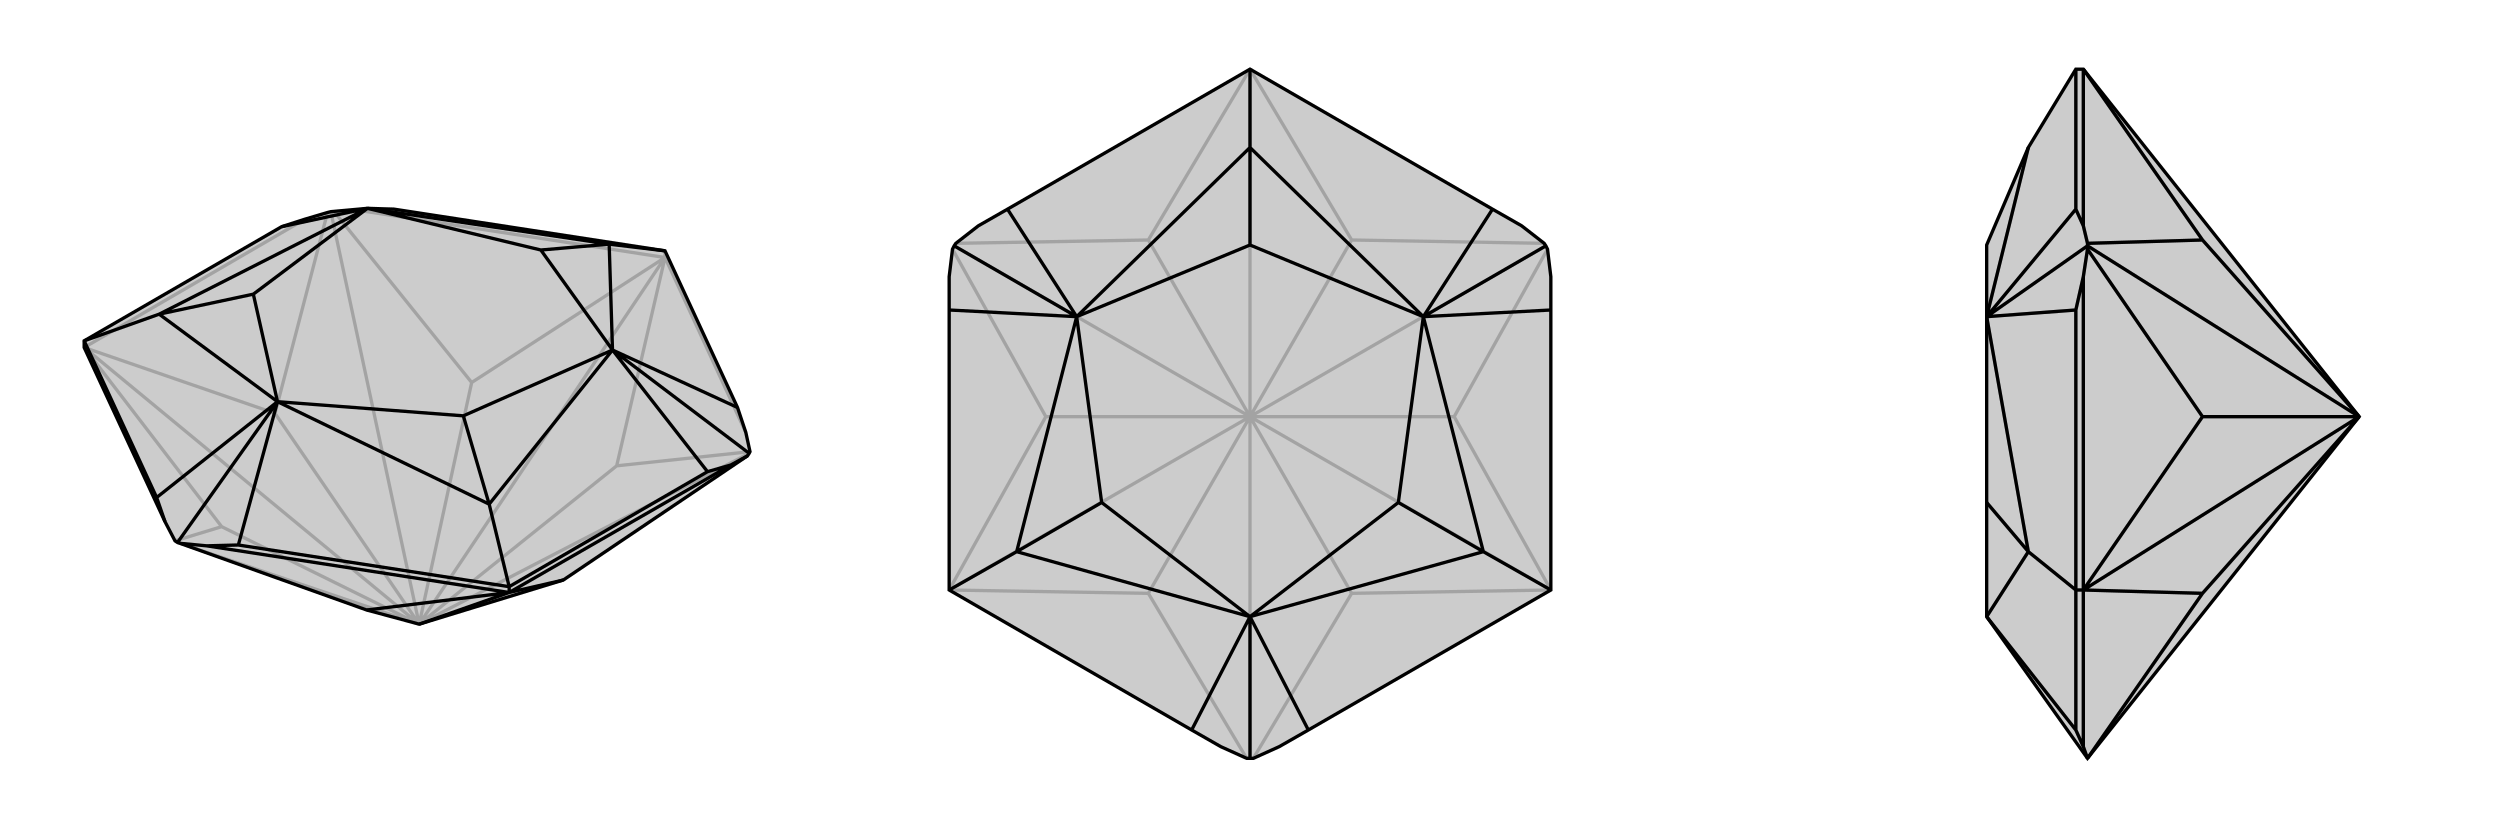 <svg xmlns="http://www.w3.org/2000/svg" viewBox="0 0 3000 1000">
    <g stroke="currentColor" stroke-width="4" fill="none" transform="translate(3 -21)">
        <path fill="currentColor" stroke="none" fill-opacity=".2" d="M437,753L213,673L210,672L207,670L195,647L98,438L98,430L335,293L363,284L390,276L394,275L438,271L470,272L795,322L882,510L892,540L897,563L896,565L894,568L673,717L500,770z" />
<path stroke-opacity=".2" d="M500,770L896,565M500,770L737,580M500,770L795,330M500,770L563,480M500,770L394,275M500,770L327,517M500,770L98,438M500,770L263,653M500,770L210,672M795,330L795,322M327,517L98,438M327,517L390,276M98,438L363,284M263,653L207,670M98,438L263,653M737,580L795,330M737,580L897,563M795,330L892,540M563,480L398,275M795,330L563,480M795,330L431,274M394,275L398,275M431,274L470,272M398,275L431,274" />
<path d="M437,753L213,673L210,672L207,670L195,647L98,438L98,430L335,293L363,284L390,276L394,275L438,271L470,272L795,322L882,510L892,540L897,563L896,565L894,568L673,717L500,770z" />
<path d="M500,770L608,732M608,732L608,725M437,753L608,732M608,732L245,676M673,717L608,732M608,732L874,579M608,725L846,587M608,725L283,675M608,725L584,626M98,430L185,618M98,430L188,398M795,322L728,314M335,293L438,271M882,510L732,441M874,579L846,587M894,568L874,579M846,587L732,441M896,565L732,441M245,676L283,675M213,673L245,676M283,675L330,503M195,647L185,618M185,618L330,503M210,672L330,503M728,314L438,271M438,271L188,398M732,441L584,626M728,314L732,441M728,314L646,321M188,398L330,503M188,398L301,374M330,503L584,626M584,626L553,520M438,271L646,321M438,271L301,374M732,441L553,520M732,441L646,321M330,503L301,374M330,503L553,520" />
    </g>
    <g stroke="currentColor" stroke-width="4" fill="none" transform="translate(1000 0)">
        <path fill="currentColor" stroke="none" fill-opacity=".2" d="M861,372L861,332L857,299L855,295L853,292L826,271L791,251L500,83L209,251L174,271L147,292L145,295L143,299L139,332L139,372L139,708L430,876L465,896L496,910L500,910L504,910L535,896L570,876L861,708z" />
<path stroke-opacity=".2" d="M500,500L745,500M500,500L855,295M500,500L622,288M500,500L500,83M500,500L378,288M500,500L145,295M500,500L255,500M500,500L139,708M500,500L378,712M500,500L861,708M500,500L500,910M500,500L622,712M255,500L139,708M255,500L143,299M378,712L496,910M139,708L378,712M622,712L861,708M622,712L504,910M745,500L857,299M745,500L861,708M622,288L500,83M622,288L853,292M378,288L147,292M500,83L378,288" />
<path d="M861,372L861,332L857,299L855,295L853,292L826,271L791,251L500,83L209,251L174,271L147,292L145,295L143,299L139,332L139,372L139,708L430,876L465,896L496,910L500,910L504,910L535,896L570,876L861,708z" />
<path d="M861,708L780,662M139,708L220,662M500,83L500,177M139,372L292,380M209,251L292,380M145,295L292,380M791,251L708,380M861,372L708,380M855,295L708,380M570,876L500,740M430,876L500,740M500,910L500,740M500,177L292,380M292,380L220,662M708,380L780,662M500,177L708,380M500,177L500,294M220,662L500,740M220,662L322,603M500,740L780,662M780,662L678,603M292,380L500,294M292,380L322,603M708,380L678,603M708,380L500,294M500,740L322,603M500,740L678,603" />
    </g>
    <g stroke="currentColor" stroke-width="4" fill="none" transform="translate(2000 0)">
        <path fill="currentColor" stroke="none" fill-opacity=".2" d="M500,83L491,83L434,177L384,294L384,380L384,603L384,740L505,910L831,500z" />
<path stroke-opacity=".2" d="M831,500L643,288M831,500L505,295M831,500L643,500M831,500L500,708M831,500L643,712M500,708L491,708M643,500L500,708M643,500L505,299M500,708L500,332M643,712L505,910M500,708L643,712M500,708L500,896M643,288L505,292M500,83L643,288M500,83L500,271M491,708L491,876M491,708L491,372M491,708L434,662M491,83L491,251M505,295L505,299M500,332L491,372M505,299L500,332M491,372L384,380M505,295L505,292M500,271L491,251M505,292L500,271M491,251L384,380M505,295L384,380M505,910L505,910M500,896L491,876M505,910L500,896M491,876L384,740M434,177L384,380M384,380L434,662M434,662L384,740M434,662L384,603" />
<path d="M500,83L491,83L434,177L384,294L384,380L384,603L384,740L505,910L831,500z" />
<path d="M831,500L643,500M831,500L505,295M831,500L643,288M831,500L500,708M831,500L643,712M500,708L491,708M643,712L500,708M643,712L505,910M500,708L500,896M643,500L505,299M643,500L500,708M500,708L500,332M643,288L500,83M643,288L505,292M500,83L500,271M491,708L491,372M491,708L491,876M491,708L434,662M491,83L491,251M505,292L505,295M500,271L491,251M505,292L500,271M491,251L384,380M505,295L505,299M500,332L491,372M505,299L500,332M491,372L384,380M505,295L384,380M505,910L505,910M500,896L491,876M505,910L500,896M491,876L384,740M384,380L434,662M434,177L384,380M384,740L434,662M434,662L384,603" />
    </g>
</svg>